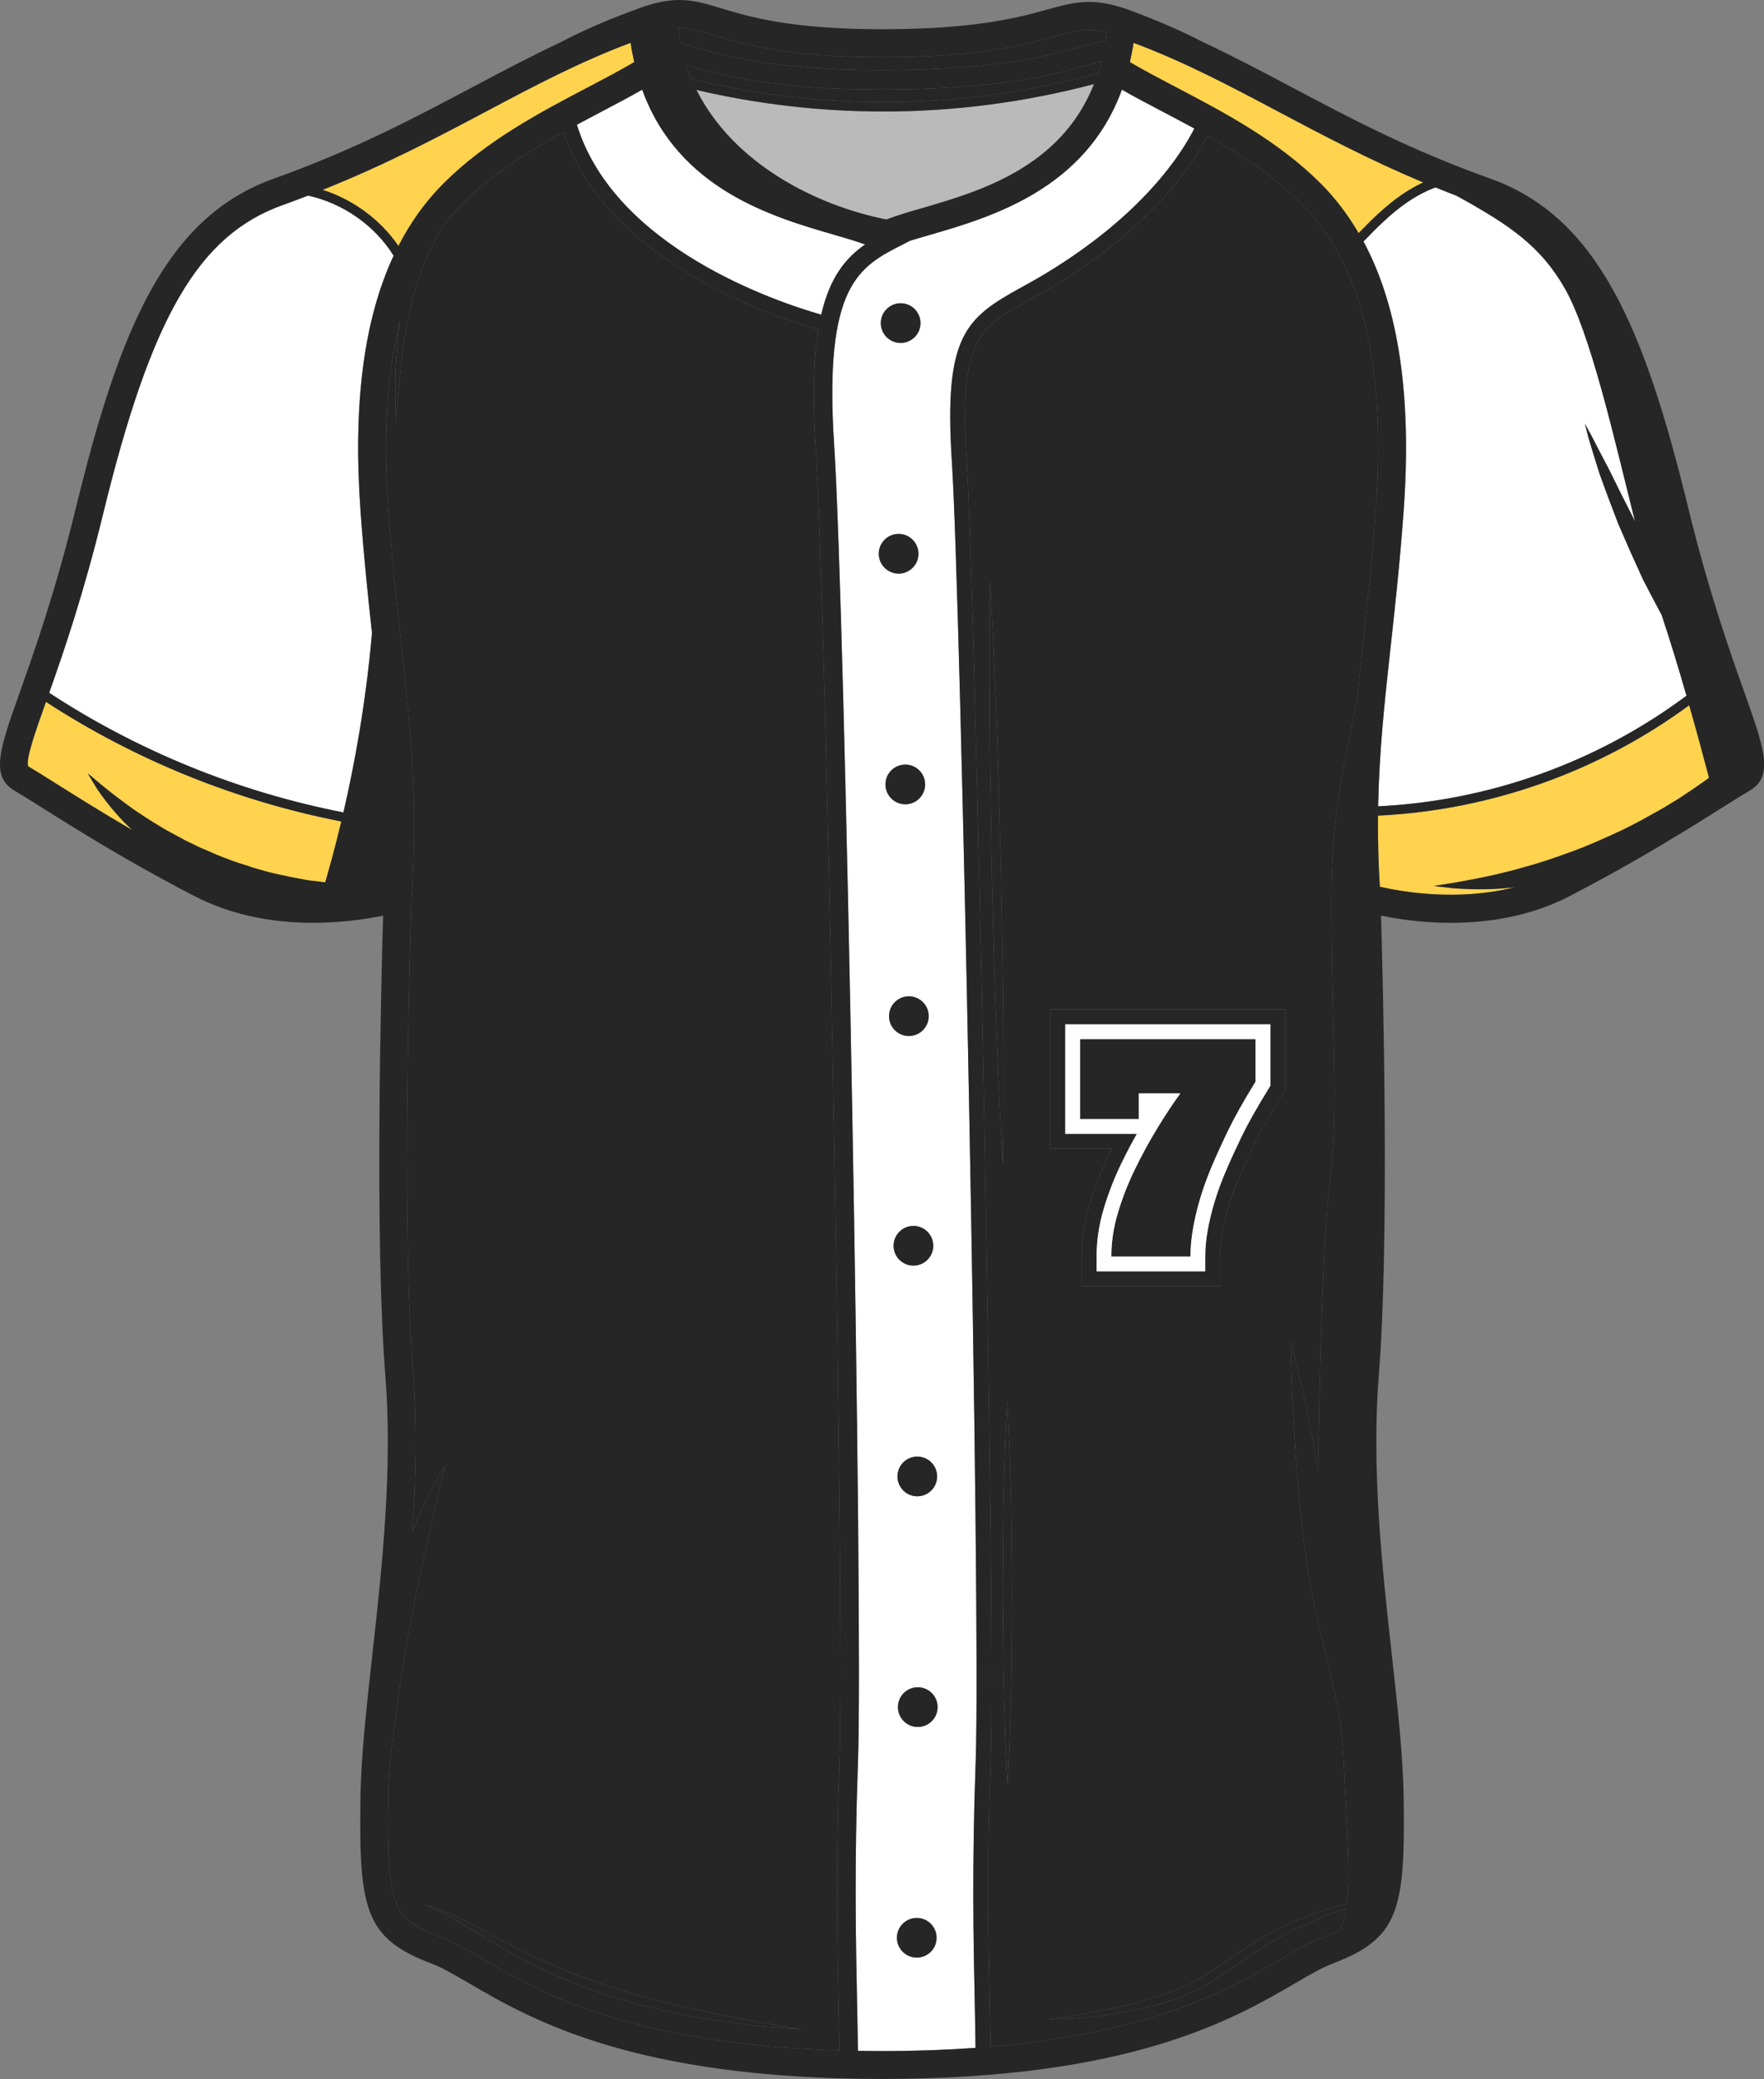 <?xml version="1.0" encoding="UTF-8" standalone="no"?><svg xmlns="http://www.w3.org/2000/svg" xmlns:xlink="http://www.w3.org/1999/xlink" fill="#000000" height="575.3" preserveAspectRatio="xMidYMid meet" version="1" viewBox="0.0 0.0 488.2 575.3" width="488.2" zoomAndPan="magnify"><rect x="0.0" y="0.0" width="488.2" height="575.3" fill="#808080" stroke="none"/><defs><clipPath id="a"><path d="M 0 0 L 488.238 0 L 488.238 575.281 L 0 575.281 Z M 0 0"/></clipPath></defs><g><g id="change1_1"><path d="M 187.957 7.73 C 187.875 7.73 187.789 7.742 187.711 7.742 C 187.875 9.16 188.09 10.547 188.352 11.906 C 188.812 12.043 189.258 12.176 189.734 12.316 C 199.035 15.129 213.09 19.383 244.121 19.383 C 275.922 19.383 290.426 15.367 300.027 12.715 C 302.172 12.121 304.113 11.586 305.992 11.16 C 306.105 10.422 306.219 9.684 306.309 8.918 C 301.047 7.59 297.855 8.422 291.852 10.082 C 283.613 12.363 271.172 15.801 244.121 15.801 C 217.633 15.801 205.52 12.141 197.508 9.715 C 193.633 8.547 190.938 7.73 187.957 7.73" fill="#262626"/></g><g id="change1_2"><path d="M 303.836 20.312 C 304.184 19.242 304.508 18.145 304.801 17.008 C 303.758 17.285 302.652 17.586 301.469 17.918 C 291.59 20.648 276.652 24.777 244.121 24.777 C 214.188 24.777 199.57 20.895 189.941 18.02 C 190.375 19.34 190.848 20.637 191.375 21.895 C 228.387 30.887 267.074 30.348 303.836 20.312" fill="#262626"/></g><g id="change2_1"><path d="M 302.777 23.262 C 283.699 28.305 264.129 30.859 244.551 30.859 C 227.176 30.859 209.797 28.871 192.754 24.891 C 202.984 45.32 225.863 56.891 245.324 60.738 C 247.969 59.703 251.164 58.762 254.957 57.664 C 270.918 53.039 293.609 46.449 302.777 23.262" fill="#bababa"/></g><g id="change3_1"><path d="M 384.859 179.062 C 383.203 194.133 381.703 207.855 381.41 223.121 C 412.184 221.633 442.035 210.941 466.746 192.523 C 464.617 185.129 462.238 177.246 459.875 170.18 C 458.148 166.953 456.406 163.664 454.688 160.316 C 452.281 155.09 449.949 149.836 447.832 144.883 C 445.895 139.844 444.121 135.133 442.68 131.07 C 441.367 126.953 440.328 123.508 439.613 121.094 C 438.984 118.648 438.625 117.25 438.625 117.25 C 438.625 117.25 439.316 118.516 440.535 120.723 C 441.672 122.965 443.312 126.16 445.336 129.953 C 447.195 133.816 449.445 138.289 451.891 143.051 C 452.09 143.469 452.312 143.914 452.512 144.34 C 446.684 121.082 440.195 92.203 433.039 79.742 C 426.48 68.312 418.199 62.445 403.133 54.18 C 401.137 53.414 399.207 52.641 397.297 51.863 C 394.211 53.012 391.527 54.547 389.441 55.984 C 384.996 59.051 381.098 62.926 377.359 66.828 C 387.133 85.012 390.77 109.742 388.441 141.738 C 387.41 155.895 386.113 167.672 384.859 179.062" fill="#ffffff"/></g><g id="change3_2"><path d="M 28.527 142.238 C 23.117 164.426 17.555 180.574 13.609 191.715 C 38.246 207.863 66.133 219.18 95.051 224.816 C 98.051 211.84 101.234 194.777 102.953 175.18 C 101.836 164.98 100.711 154.293 99.801 141.738 C 97.637 111.98 100.645 88.523 108.938 70.754 C 103.699 62.359 94.934 56.242 85.266 54.121 C 83.008 54.992 80.727 55.855 78.348 56.703 C 54.926 65.066 41.895 87.449 28.527 142.238" fill="#ffffff"/></g><g id="change1_3"><path d="M 279.93 460.266 C 279.887 466.492 279.652 472.305 279.551 477.285 C 279.445 482.262 279.191 486.414 279.09 489.32 C 278.938 492.227 278.848 493.887 278.848 493.887 C 278.848 493.887 278.758 492.227 278.594 489.32 C 278.488 486.414 278.234 482.262 278.109 477.285 C 278 472.305 277.758 466.492 277.699 460.27 C 277.641 454.047 277.578 447.406 277.512 440.766 C 277.566 434.129 277.617 427.484 277.66 421.262 C 277.699 415.035 277.938 409.227 278.039 404.246 C 278.145 399.266 278.398 395.113 278.5 392.207 C 278.656 389.305 278.746 387.645 278.746 387.645 C 278.746 387.645 278.836 389.305 279 392.207 C 279.105 395.113 279.363 399.266 279.484 404.242 C 279.598 409.227 279.844 415.031 279.895 421.258 C 279.953 427.484 280.02 434.125 280.078 440.766 C 280.027 447.402 279.977 454.043 279.93 460.266 Z M 276.258 297.062 C 275.988 289.48 275.551 280.641 275.301 271.164 C 275.043 261.688 274.762 251.578 274.488 241.469 C 274.324 231.355 274.16 221.242 274.004 211.766 C 273.848 202.285 273.891 193.434 273.836 185.848 C 273.785 178.262 273.898 171.938 273.902 167.512 C 273.965 163.082 273.996 160.555 273.996 160.555 C 273.996 160.555 274.145 163.082 274.402 167.5 C 274.602 171.922 274.992 178.234 275.273 185.816 C 275.543 193.398 275.977 202.238 276.23 211.715 C 276.492 221.191 276.773 231.305 277.051 241.41 C 277.215 251.523 277.375 261.637 277.531 271.117 C 277.695 280.594 277.645 289.449 277.707 297.031 C 277.758 304.621 277.641 310.941 277.633 315.371 C 277.57 319.797 277.531 322.324 277.531 322.324 C 277.531 322.324 277.387 319.801 277.133 315.379 C 276.934 310.961 276.539 304.645 276.258 297.062 Z M 355.676 287.543 L 355.676 301.617 L 354.465 303.594 C 351.332 308.676 348.914 312.973 347.285 316.348 C 345.59 319.867 344.133 323.055 342.961 325.824 C 341.836 328.461 340.887 331.062 340.121 333.566 C 339.367 336.027 338.75 338.539 338.297 341.031 C 337.867 343.344 337.652 345.594 337.652 347.715 L 337.652 355.906 L 299.391 355.906 L 299.391 347.715 C 299.391 342.914 300.117 338.051 301.555 333.27 C 302.871 328.84 304.582 324.445 306.621 320.219 C 307.004 319.43 307.398 318.641 307.797 317.852 L 290.73 317.852 L 290.73 279.355 L 355.676 279.355 Z M 366.137 536.113 C 367.934 535.434 369.52 534.793 370.926 534.117 C 371.684 532.309 372.223 530.348 372.582 528.137 C 371.785 528.395 370.984 528.656 370.137 528.941 C 365.625 530.488 360.531 532.738 355.285 535.496 C 349.984 538.219 344.836 541.812 339.621 545.594 C 336.957 547.398 334.215 549.168 331.332 550.633 C 328.434 552.09 325.441 553.18 322.547 554.074 C 316.73 555.875 311.156 556.809 306.398 557.551 C 301.621 558.281 297.602 558.512 294.797 558.66 C 291.988 558.746 290.387 558.715 290.387 558.715 C 290.387 558.715 291.988 558.566 294.754 558.164 C 297.527 557.809 301.461 557.086 306.145 556.133 C 310.824 555.188 316.238 553.801 321.867 551.957 C 324.68 551.027 327.523 549.934 330.23 548.508 C 332.941 547.07 335.562 545.312 338.16 543.484 C 343.371 539.848 348.816 536.184 354.262 533.516 C 359.684 530.766 365.062 528.93 369.699 527.562 C 370.762 527.258 371.777 526.996 372.77 526.762 C 373.758 518.883 372.859 507.875 371.992 489.707 C 371.766 484.93 371.406 480.605 370.973 476.531 C 370.766 475.406 370.57 474.297 370.34 473.152 C 369.531 468.887 368.461 464.523 367.48 460.055 C 366.406 455.562 365.309 451 364.219 446.438 C 363.242 441.758 362.402 437.066 361.672 432.449 C 360.934 427.836 360.477 423.266 359.977 418.863 C 359.48 414.473 359.172 410.203 358.863 406.172 C 358.527 402.145 358.312 398.324 358.109 394.805 C 357.277 380.727 357.148 371.254 357.148 371.254 C 357.148 371.254 359.836 380.359 362.488 394.254 C 363.164 397.723 363.887 401.48 364.551 405.461 C 364.617 405.84 364.691 406.238 364.754 406.617 C 365.34 377.105 365.922 345.965 368.137 325.848 C 370.547 304 368.461 286.328 368.461 250.348 C 368.461 223.516 371.941 212.668 375.578 193.438 C 376.07 188.441 376.621 183.414 377.195 178.223 C 378.441 166.898 379.73 155.191 380.746 141.18 C 383.68 100.867 376.914 73.078 360.055 56.227 C 352.488 48.66 343.309 42.73 334.164 37.582 C 330.363 45.152 319.273 62.469 291.449 79.254 C 288.953 80.758 286.625 82.043 284.484 83.223 C 270.953 90.695 265.352 93.789 267.535 127.48 C 270.027 165.727 275.633 446.219 274.129 487.746 C 273.098 516.066 273.527 536.957 273.875 553.742 C 273.969 558.352 274.051 562.508 274.094 566.359 C 319.645 562.477 340.965 550.066 354.598 542.121 C 358.891 539.617 362.605 537.453 366.137 536.113" fill="#262626"/></g><g id="change4_1"><path d="M 110.266 68.07 C 113.648 61.492 117.781 55.723 122.73 50.777 C 134.609 38.895 149.66 31.008 162.938 24.047 C 167.473 21.668 171.809 19.391 175.531 17.188 C 175.145 15.469 174.797 13.703 174.527 11.852 C 160.465 17.102 147.895 23.766 134.664 30.781 C 120.93 38.062 106.758 45.543 89.289 52.535 C 97.719 55.23 105.27 60.762 110.266 68.07" fill="#ffd34e"/></g><g id="change4_2"><path d="M 15.25 216.668 C 20.746 220.133 27.934 224.648 36.621 229.707 C 35.836 228.953 35.074 228.207 34.34 227.504 C 30.816 223.82 28.281 220.438 26.672 217.973 C 25.117 215.469 24.301 214.02 24.301 214.02 C 24.301 214.02 25.629 215.078 27.809 216.965 C 30.035 218.812 33.273 221.324 37.195 224.145 C 39.246 225.453 41.371 226.957 43.746 228.352 C 46.062 229.828 48.672 231.109 51.266 232.547 C 52.605 233.199 53.965 233.859 55.34 234.531 C 56.758 235.117 58.184 235.719 59.594 236.371 C 62.477 237.551 65.434 238.676 68.465 239.566 C 69.949 240.125 71.48 240.504 72.992 240.941 C 74.5 241.402 76.027 241.746 77.551 242.062 C 79.074 242.387 80.574 242.742 82.082 242.988 C 83.582 243.25 85.059 243.617 86.543 243.738 C 87.711 243.871 88.863 244.039 90.004 244.172 C 91.195 240.082 92.781 234.367 94.461 227.316 C 65.457 221.652 37.477 210.344 12.719 194.215 C 9.883 202.199 6.953 210.449 7.832 212.078 C 9.719 213.184 12.188 214.738 15.25 216.668" fill="#ffd34e"/></g><g id="change4_3"><path d="M 419.172 245.512 C 418.535 245.574 417.871 245.676 417.262 245.719 C 411.105 246.316 405.953 246.039 402.391 245.816 C 398.82 245.441 396.809 245.148 396.809 245.148 C 396.809 245.148 398.82 244.84 402.328 244.301 C 405.812 243.652 410.758 242.832 416.547 241.367 C 418 241.039 419.504 240.637 421.035 240.176 C 422.582 239.738 424.18 239.332 425.797 238.805 C 429.051 237.828 432.402 236.602 435.867 235.34 C 439.328 234.062 442.801 232.496 446.32 230.922 C 449.84 229.32 453.34 227.555 456.734 225.594 C 458.453 224.66 460.18 223.723 461.828 222.684 C 463.512 221.684 465.164 220.66 466.754 219.562 C 468.359 218.492 469.949 217.43 471.488 216.324 C 472.008 215.977 472.477 215.59 472.984 215.23 C 471.766 210.598 469.812 203.281 467.5 195.148 C 442.488 213.547 412.387 224.23 381.371 225.699 C 381.309 231.914 381.461 238.418 381.883 245.379 C 387.848 246.754 403.418 249.516 419.172 245.512" fill="#ffd34e"/></g><g id="change3_3"><path d="M 248.695 147.746 C 251.734 147.746 254.188 150.203 254.188 153.234 C 254.188 156.266 251.734 158.727 248.695 158.727 C 245.668 158.727 243.207 156.266 243.207 153.234 C 243.207 150.203 245.668 147.746 248.695 147.746 Z M 249.262 83.918 C 252.293 83.918 254.75 86.375 254.75 89.406 C 254.75 92.438 252.293 94.895 249.262 94.895 C 246.23 94.895 243.77 92.438 243.77 89.406 C 243.77 86.375 246.23 83.918 249.262 83.918 Z M 253.996 477.875 C 250.969 477.875 248.512 475.418 248.512 472.387 C 248.512 469.352 250.969 466.895 253.996 466.895 C 257.031 466.895 259.488 469.352 259.488 472.387 C 259.488 475.418 257.031 477.875 253.996 477.875 Z M 253.719 541.703 C 250.688 541.703 248.23 539.246 248.23 536.219 C 248.23 533.184 250.688 530.727 253.719 530.727 C 256.75 530.727 259.207 533.184 259.207 536.219 C 259.207 539.246 256.75 541.703 253.719 541.703 Z M 259.355 408.555 C 259.355 411.59 256.898 414.047 253.867 414.047 C 250.832 414.047 248.379 411.59 248.379 408.555 C 248.379 405.523 250.832 403.066 253.867 403.066 C 256.898 403.066 259.355 405.523 259.355 408.555 Z M 252.793 339.234 C 255.828 339.234 258.285 341.691 258.285 344.727 C 258.285 347.758 255.828 350.215 252.793 350.215 C 249.766 350.215 247.305 347.758 247.305 344.727 C 247.305 341.691 249.766 339.234 252.793 339.234 Z M 251.535 275.699 C 254.57 275.699 257.027 278.156 257.027 281.191 C 257.027 284.223 254.57 286.68 251.535 286.68 C 248.508 286.68 246.047 284.223 246.047 281.191 C 246.047 278.156 248.508 275.699 251.535 275.699 Z M 245.055 217.066 C 245.055 214.035 247.512 211.578 250.547 211.578 C 253.574 211.578 256.035 214.035 256.035 217.066 C 256.035 220.098 253.574 222.555 250.547 222.555 C 247.512 222.555 245.055 220.098 245.055 217.066 Z M 269.984 566.68 C 269.945 562.77 269.855 558.535 269.762 553.824 C 269.41 536.988 268.984 516.031 270.02 487.598 C 271.527 446.121 265.918 165.953 263.438 127.746 C 261.168 92.84 267.262 88.035 282.5 79.621 C 284.598 78.465 286.871 77.207 289.324 75.73 C 316.328 59.445 327.051 42.461 330.539 35.562 C 327.551 33.938 324.59 32.379 321.719 30.875 C 317.75 28.793 313.961 26.789 310.5 24.809 C 300.43 52.523 273.98 60.184 257.102 65.07 C 255.234 65.609 253.469 66.121 251.871 66.621 C 251.238 66.949 250.598 67.277 249.973 67.594 C 237.684 73.812 227.973 78.727 230.859 123.16 C 233.949 170.742 238.938 446.75 237.445 487.766 C 236.426 516.07 236.852 536.953 237.195 553.73 C 237.301 558.805 237.391 563.344 237.43 567.512 C 239.621 567.547 241.84 567.566 244.121 567.566 C 253.504 567.566 262.086 567.242 269.984 566.68" fill="#ffffff"/></g><g id="change1_4"><path d="M 121.965 528.492 C 124.789 529.621 128.766 531.441 133.328 533.938 C 137.891 536.441 143.23 539.258 149.07 541.992 C 154.914 544.707 161.277 547.344 167.852 549.363 C 171.074 550.562 174.422 551.402 177.656 552.414 C 180.922 553.312 184.176 554.078 187.305 554.887 C 190.465 555.586 193.516 556.262 196.41 556.902 C 199.305 557.555 202.074 558.02 204.621 558.508 C 209.715 559.523 213.984 560.191 216.973 560.715 C 219.957 561.254 221.664 561.562 221.664 561.562 C 221.664 561.562 219.941 561.434 216.91 561.207 C 213.895 560.895 209.547 560.73 204.398 559.938 C 201.824 559.551 199.012 559.254 196.066 558.754 C 193.121 558.238 190.016 557.703 186.816 557.059 C 183.648 556.301 180.348 555.582 177.027 554.727 C 173.738 553.758 170.34 552.965 167.047 551.801 C 160.41 549.641 153.98 546.852 148.102 543.996 C 142.219 541.129 137.055 537.867 132.613 535.191 C 128.176 532.5 124.488 530.262 121.762 528.945 C 119.055 527.621 117.445 526.953 117.445 526.953 C 117.445 526.953 119.105 527.449 121.965 528.492 Z M 122.109 536.113 C 125.633 537.453 129.344 539.617 133.641 542.121 C 148.969 551.055 173.992 565.641 232.289 567.391 C 232.25 563.297 232.16 558.82 232.051 553.836 C 231.711 536.992 231.281 516.031 232.316 487.578 C 233.801 446.629 228.816 171.012 225.73 123.492 C 224.82 109.438 225.184 99.027 226.48 91.129 C 218.434 88.902 202.344 83.59 186.816 73.367 C 170.867 62.863 160.527 50.477 155.98 36.508 C 146.215 41.902 136.273 48.137 128.18 56.227 C 125.887 58.52 123.801 61.035 121.879 63.734 C 121.258 64.816 120.637 65.906 120.09 67.027 C 117.164 72.695 115.102 78.805 113.754 84.66 C 112.398 90.527 111.5 96.113 111.008 100.941 C 110.512 105.766 110.129 109.812 109.949 112.648 C 109.73 115.484 109.605 117.109 109.605 117.109 C 109.605 117.109 109.551 115.48 109.449 112.633 C 109.426 109.789 109.305 105.715 109.574 100.824 C 109.785 97.164 110.086 93.027 110.766 88.641 C 107.066 102.98 105.98 120.402 107.492 141.18 C 108.512 155.199 109.797 166.906 111.047 178.227 C 113.586 201.344 115.781 221.312 113.891 248.582 C 113.84 250.016 110.945 337.633 114.305 379.625 C 115.496 394.484 115.09 409.477 114.059 424.023 C 114.27 423.504 114.484 422.945 114.703 422.441 C 115.75 419.848 116.828 417.512 117.836 415.465 C 118.816 413.41 119.715 411.645 120.52 410.219 C 122.102 407.352 123.066 405.754 123.066 405.754 C 123.066 405.754 122.699 407.598 121.949 410.758 C 121.219 413.918 120.172 418.414 118.918 423.801 C 117.66 429.164 116.359 435.438 114.949 442.129 C 114.32 445.488 113.672 448.961 113.008 452.484 C 112.297 455.996 111.781 459.602 111.195 463.195 C 110.652 466.789 110.035 470.383 109.629 473.941 C 109.176 477.5 108.723 481.004 108.293 484.391 C 108.168 485.844 108 487.262 107.836 488.668 C 107.641 491.844 107.504 494.895 107.465 497.797 C 107.031 528.387 108.902 531.117 122.109 536.113" fill="#262626"/></g><g id="change3_4"><path d="M 239.426 67.652 C 237.047 66.766 234.039 65.891 230.711 64.922 C 213.969 60.066 187.738 52.453 177.73 24.812 C 174.27 26.797 170.484 28.797 166.52 30.875 C 164.277 32.051 161.977 33.266 159.656 34.512 C 170.172 68.621 215.047 83.582 227.273 87.07 C 229.715 76.586 234.125 71.324 239.426 67.652" fill="#ffffff"/></g><g id="change4_4"><path d="M 365.508 50.777 C 369.539 54.809 373.02 59.406 376.012 64.516 C 379.688 60.699 383.539 56.93 387.984 53.863 C 389.941 52.52 391.922 51.41 393.902 50.488 C 378.695 44.098 365.98 37.355 353.574 30.781 C 340.34 23.766 327.773 17.102 313.715 11.852 C 313.445 13.703 313.09 15.465 312.703 17.184 C 316.43 19.391 320.762 21.664 325.297 24.043 C 338.574 31.008 353.625 38.895 365.508 50.777" fill="#ffd34e"/></g><g clip-path="url(#a)" id="change5_14"><path d="M 381.883 245.379 C 381.461 238.418 381.309 231.914 381.371 225.699 C 412.387 224.23 442.488 213.547 467.5 195.148 C 469.812 203.281 471.766 210.598 472.984 215.23 C 472.477 215.59 472.008 215.977 471.488 216.324 C 469.949 217.43 468.359 218.492 466.754 219.562 C 465.164 220.66 463.512 221.684 461.828 222.684 C 460.18 223.723 458.453 224.66 456.734 225.594 C 453.34 227.555 449.84 229.32 446.32 230.922 C 442.801 232.496 439.328 234.062 435.867 235.34 C 432.402 236.602 429.051 237.828 425.797 238.805 C 424.18 239.332 422.582 239.738 421.035 240.176 C 419.504 240.637 418 241.039 416.547 241.367 C 410.758 242.832 405.812 243.652 402.328 244.301 C 398.82 244.84 396.809 245.148 396.809 245.148 C 396.809 245.148 398.82 245.441 402.391 245.816 C 405.953 246.039 411.105 246.316 417.262 245.719 C 417.871 245.676 418.535 245.574 419.172 245.512 C 403.418 249.516 387.848 246.754 381.883 245.379 Z M 237.195 553.73 C 236.852 536.953 236.426 516.07 237.445 487.766 C 238.938 446.75 233.949 170.742 230.859 123.16 C 227.973 78.727 237.684 73.812 249.973 67.594 C 250.598 67.277 251.238 66.949 251.871 66.621 C 253.469 66.121 255.234 65.609 257.102 65.07 C 273.98 60.184 300.43 52.523 310.5 24.809 C 313.961 26.789 317.75 28.793 321.719 30.875 C 324.59 32.379 327.551 33.938 330.539 35.562 C 327.051 42.461 316.328 59.445 289.324 75.73 C 286.871 77.207 284.598 78.465 282.5 79.621 C 267.262 88.035 261.168 92.84 263.438 127.746 C 265.918 165.953 271.527 446.121 270.02 487.598 C 268.984 516.031 269.41 536.988 269.762 553.824 C 269.855 558.535 269.945 562.77 269.984 566.68 C 262.086 567.242 253.504 567.566 244.121 567.566 C 241.84 567.566 239.621 567.547 237.43 567.512 C 237.391 563.344 237.301 558.805 237.195 553.73 Z M 107.465 497.797 C 107.504 494.895 107.641 491.844 107.836 488.668 C 108 487.262 108.168 485.844 108.293 484.391 C 108.723 481.004 109.176 477.5 109.629 473.941 C 110.035 470.383 110.652 466.789 111.195 463.195 C 111.781 459.602 112.297 455.996 113.008 452.484 C 113.672 448.961 114.32 445.488 114.949 442.129 C 116.359 435.438 117.66 429.164 118.918 423.801 C 120.172 418.414 121.219 413.918 121.949 410.758 C 122.699 407.598 123.066 405.754 123.066 405.754 C 123.066 405.754 122.102 407.352 120.52 410.219 C 119.715 411.645 118.816 413.41 117.836 415.465 C 116.828 417.512 115.75 419.848 114.703 422.441 C 114.484 422.945 114.27 423.504 114.059 424.023 C 115.09 409.477 115.496 394.484 114.305 379.625 C 110.945 337.633 113.84 250.016 113.891 248.582 C 115.781 221.312 113.586 201.344 111.047 178.227 C 109.797 166.906 108.512 155.199 107.492 141.18 C 105.98 120.402 107.066 102.98 110.766 88.641 C 110.086 93.027 109.785 97.164 109.574 100.824 C 109.305 105.715 109.426 109.789 109.449 112.633 C 109.551 115.48 109.605 117.109 109.605 117.109 C 109.605 117.109 109.73 115.484 109.949 112.648 C 110.129 109.812 110.512 105.766 111.008 100.941 C 111.5 96.113 112.398 90.527 113.754 84.66 C 115.102 78.805 117.164 72.695 120.09 67.027 C 120.637 65.906 121.258 64.816 121.879 63.734 C 123.801 61.035 125.887 58.52 128.18 56.227 C 136.273 48.137 146.215 41.902 155.98 36.508 C 160.527 50.477 170.867 62.863 186.816 73.367 C 202.344 83.59 218.434 88.902 226.48 91.129 C 225.184 99.027 224.82 109.438 225.73 123.492 C 228.816 171.012 233.801 446.629 232.316 487.578 C 231.281 516.031 231.711 536.992 232.051 553.836 C 232.16 558.82 232.25 563.297 232.289 567.391 C 173.992 565.641 148.969 551.055 133.641 542.121 C 129.344 539.617 125.633 537.453 122.109 536.113 C 108.902 531.117 107.031 528.387 107.465 497.797 Z M 12.719 194.215 C 37.477 210.344 65.457 221.652 94.461 227.316 C 92.781 234.367 91.195 240.082 90.004 244.172 C 88.863 244.039 87.711 243.871 86.543 243.738 C 85.059 243.617 83.582 243.25 82.082 242.988 C 80.574 242.742 79.074 242.387 77.551 242.062 C 76.027 241.746 74.5 241.402 72.992 240.941 C 71.48 240.504 69.949 240.125 68.465 239.566 C 65.434 238.676 62.477 237.551 59.594 236.371 C 58.184 235.719 56.758 235.117 55.34 234.531 C 53.965 233.859 52.605 233.199 51.266 232.547 C 48.672 231.109 46.062 229.828 43.746 228.352 C 41.371 226.957 39.246 225.453 37.195 224.145 C 33.273 221.324 30.035 218.812 27.809 216.965 C 25.629 215.078 24.301 214.02 24.301 214.02 C 24.301 214.02 25.117 215.469 26.672 217.973 C 28.281 220.438 30.816 223.82 34.34 227.504 C 35.074 228.207 35.836 228.953 36.621 229.707 C 27.934 224.648 20.746 220.133 15.25 216.668 C 12.188 214.738 9.719 213.184 7.832 212.078 C 6.953 210.449 9.883 202.199 12.719 194.215 Z M 85.266 54.121 C 94.934 56.242 103.699 62.359 108.938 70.754 C 100.645 88.523 97.637 111.98 99.801 141.738 C 100.711 154.293 101.836 164.98 102.953 175.18 C 101.234 194.777 98.051 211.84 95.051 224.816 C 66.133 219.18 38.246 207.863 13.609 191.715 C 17.555 180.574 23.117 164.426 28.527 142.238 C 41.895 87.449 54.926 65.066 78.348 56.703 C 80.727 55.855 83.008 54.992 85.266 54.121 Z M 377.359 66.828 C 381.098 62.926 384.996 59.051 389.441 55.984 C 391.527 54.547 394.211 53.012 397.297 51.863 C 399.207 52.641 401.137 53.414 403.133 54.18 C 418.199 62.445 426.48 68.312 433.039 79.742 C 440.195 92.203 446.684 121.082 452.512 144.34 C 452.312 143.914 452.09 143.469 451.891 143.051 C 449.445 138.289 447.195 133.816 445.336 129.953 C 443.312 126.16 441.672 122.965 440.535 120.723 C 439.316 118.516 438.625 117.25 438.625 117.25 C 438.625 117.25 438.984 118.648 439.613 121.094 C 440.328 123.508 441.367 126.953 442.68 131.07 C 444.121 135.133 445.895 139.844 447.832 144.883 C 449.949 149.836 452.281 155.09 454.688 160.316 C 456.406 163.664 458.148 166.953 459.875 170.18 C 462.238 177.246 464.617 185.129 466.746 192.523 C 442.035 210.941 412.184 221.633 381.41 223.121 C 381.703 207.855 383.203 194.133 384.859 179.062 C 386.113 167.672 387.41 155.895 388.441 141.738 C 390.77 109.742 387.133 85.012 377.359 66.828 Z M 313.715 11.852 C 327.773 17.102 340.34 23.766 353.574 30.781 C 365.98 37.355 378.695 44.098 393.902 50.488 C 391.922 51.41 389.941 52.52 387.984 53.863 C 383.539 56.93 379.688 60.699 376.012 64.516 C 373.02 59.406 369.539 54.809 365.508 50.777 C 353.625 38.895 338.574 31.008 325.297 24.043 C 320.762 21.664 316.43 19.391 312.703 17.184 C 313.09 15.465 313.445 13.703 313.715 11.852 Z M 245.324 60.738 C 225.863 56.891 202.984 45.32 192.754 24.891 C 209.797 28.871 227.176 30.859 244.551 30.859 C 264.129 30.859 283.699 28.305 302.777 23.262 C 293.609 46.449 270.918 53.039 254.957 57.664 C 251.164 58.762 247.969 59.703 245.324 60.738 Z M 189.941 18.02 C 199.57 20.895 214.188 24.777 244.121 24.777 C 276.652 24.777 291.59 20.648 301.469 17.918 C 302.652 17.586 303.758 17.285 304.801 17.008 C 304.508 18.145 304.184 19.242 303.836 20.312 C 267.074 30.348 228.387 30.887 191.375 21.895 C 190.848 20.637 190.375 19.34 189.941 18.02 Z M 134.664 30.781 C 147.895 23.766 160.465 17.102 174.527 11.852 C 174.797 13.703 175.145 15.469 175.531 17.188 C 171.809 19.391 167.473 21.668 162.938 24.047 C 149.66 31.008 134.609 38.895 122.73 50.777 C 117.781 55.723 113.648 61.492 110.266 68.07 C 105.27 60.762 97.719 55.23 89.289 52.535 C 106.758 45.543 120.93 38.062 134.664 30.781 Z M 227.273 87.07 C 215.047 83.582 170.172 68.621 159.656 34.512 C 161.977 33.266 164.277 32.051 166.52 30.875 C 170.484 28.797 174.27 26.797 177.73 24.812 C 187.738 52.453 213.969 60.066 230.711 64.922 C 234.039 65.891 237.047 66.766 239.426 67.652 C 234.125 71.324 229.715 76.586 227.273 87.07 Z M 273.875 553.742 C 273.527 536.957 273.098 516.066 274.129 487.746 C 275.633 446.219 270.027 165.727 267.535 127.48 C 265.352 93.789 270.953 90.695 284.484 83.223 C 286.625 82.043 288.953 80.758 291.449 79.254 C 319.273 62.469 330.363 45.152 334.164 37.582 C 343.309 42.73 352.488 48.66 360.055 56.227 C 376.914 73.078 383.68 100.867 380.746 141.18 C 379.73 155.191 378.441 166.898 377.195 178.223 C 376.621 183.414 376.07 188.441 375.578 193.438 C 371.941 212.668 368.461 223.516 368.461 250.348 C 368.461 286.328 370.547 304 368.137 325.848 C 365.922 345.965 365.34 377.105 364.754 406.617 C 364.691 406.238 364.617 405.84 364.551 405.461 C 363.887 401.48 363.164 397.723 362.488 394.254 C 359.836 380.359 357.148 371.254 357.148 371.254 C 357.148 371.254 357.277 380.727 358.109 394.805 C 358.312 398.324 358.527 402.145 358.863 406.172 C 359.172 410.203 359.48 414.473 359.977 418.863 C 360.477 423.266 360.934 427.836 361.672 432.449 C 362.402 437.066 363.242 441.758 364.219 446.438 C 365.309 451 366.406 455.562 367.48 460.055 C 368.461 464.523 369.531 468.887 370.34 473.152 C 370.57 474.297 370.766 475.406 370.973 476.531 C 371.406 480.605 371.766 484.93 371.992 489.707 C 372.859 507.875 373.758 518.883 372.77 526.762 C 371.777 526.996 370.762 527.258 369.699 527.562 C 365.062 528.93 359.684 530.766 354.262 533.516 C 348.816 536.184 343.371 539.848 338.16 543.484 C 335.562 545.312 332.941 547.07 330.23 548.508 C 327.523 549.934 324.68 551.027 321.867 551.957 C 316.238 553.801 310.824 555.188 306.145 556.133 C 301.461 557.086 297.527 557.809 294.754 558.164 C 291.988 558.566 290.387 558.715 290.387 558.715 C 290.387 558.715 291.988 558.746 294.797 558.66 C 297.602 558.512 301.621 558.281 306.398 557.551 C 311.156 556.809 316.73 555.875 322.547 554.074 C 325.441 553.18 328.434 552.09 331.332 550.633 C 334.215 549.168 336.957 547.398 339.621 545.594 C 344.836 541.812 349.984 538.219 355.285 535.496 C 360.531 532.738 365.625 530.488 370.137 528.941 C 370.984 528.656 371.785 528.395 372.582 528.137 C 372.223 530.348 371.684 532.309 370.926 534.117 C 369.52 534.793 367.934 535.434 366.137 536.113 C 362.605 537.453 358.891 539.617 354.598 542.121 C 340.965 550.066 319.645 562.477 274.094 566.359 C 274.051 562.508 273.969 558.352 273.875 553.742 Z M 291.852 10.082 C 297.855 8.422 301.047 7.59 306.309 8.918 C 306.219 9.684 306.105 10.422 305.992 11.16 C 304.113 11.586 302.172 12.121 300.027 12.715 C 290.426 15.367 275.922 19.383 244.121 19.383 C 213.09 19.383 199.035 15.129 189.734 12.316 C 189.258 12.176 188.812 12.043 188.352 11.906 C 188.09 10.547 187.875 9.16 187.711 7.742 C 187.789 7.742 187.875 7.73 187.957 7.73 C 190.938 7.73 193.633 8.547 197.508 9.715 C 205.52 12.141 217.633 15.801 244.121 15.801 C 271.172 15.801 283.613 12.363 291.852 10.082 Z M 482.77 191.598 C 478.852 180.57 472.93 163.902 467.195 140.406 C 455.113 90.855 442.285 60.086 412.488 49.438 C 390.262 41.504 373.445 32.59 357.188 23.969 C 348.914 19.586 340.891 15.348 332.574 11.465 C 327.141 8.641 320.727 5.844 313.156 3.004 C 302.715 -0.918 297.578 0.496 289.797 2.652 C 281.961 4.816 270.121 8.09 244.121 8.09 C 218.766 8.09 207.312 4.625 199.738 2.336 C 192.18 0.051 187.195 -1.457 177.031 2.23 C 168.355 5.379 161.051 8.543 154.969 11.789 C 146.898 15.586 139.094 19.707 131.051 23.969 C 114.793 32.59 97.973 41.504 75.754 49.441 C 45.949 60.086 33.125 90.855 21.039 140.406 C 15.309 163.902 9.383 180.57 5.465 191.598 C -0.02 207.035 -2.773 214.781 3.98 218.758 C 5.758 219.801 8.164 221.316 11.141 223.191 C 20.07 228.82 35.02 238.242 53.855 247.984 C 73.781 258.285 96.137 255.434 106.027 253.367 C 105.461 272.867 103.688 343.586 106.621 380.238 C 108.73 406.648 105.707 433.91 103.035 457.965 C 101.43 472.43 99.918 486.094 99.754 497.684 C 99.316 528.496 101.074 536.402 119.379 543.332 C 122.309 544.438 125.594 546.352 129.758 548.777 C 146.758 558.691 175.215 575.281 244.121 575.281 C 313.023 575.281 341.48 558.691 358.48 548.781 C 362.645 546.355 365.934 544.438 368.859 543.332 C 387.164 536.402 388.918 528.496 388.484 497.684 C 388.324 486.09 386.805 472.426 385.199 457.957 C 382.535 433.902 379.508 406.645 381.617 380.238 C 384.551 343.586 382.781 272.867 382.215 253.367 C 392.105 255.43 414.461 258.293 434.383 247.984 C 453.223 238.242 468.172 228.82 477.102 223.191 C 480.078 221.316 482.477 219.801 484.262 218.758 C 491.016 214.781 488.262 207.035 482.77 191.598" fill="#262626"/></g><g id="change5_1"><path d="M 249.262 94.895 C 252.293 94.895 254.75 92.438 254.75 89.406 C 254.75 86.375 252.293 83.918 249.262 83.918 C 246.23 83.918 243.77 86.375 243.77 89.406 C 243.77 92.438 246.23 94.895 249.262 94.895" fill="#262626"/></g><g id="change5_2"><path d="M 248.695 158.727 C 251.734 158.727 254.188 156.266 254.188 153.234 C 254.188 150.203 251.734 147.746 248.695 147.746 C 245.668 147.746 243.207 150.203 243.207 153.234 C 243.207 156.266 245.668 158.727 248.695 158.727" fill="#262626"/></g><g id="change5_3"><path d="M 250.547 222.555 C 253.574 222.555 256.035 220.098 256.035 217.066 C 256.035 214.035 253.574 211.578 250.547 211.578 C 247.512 211.578 245.055 214.035 245.055 217.066 C 245.055 220.098 247.512 222.555 250.547 222.555" fill="#262626"/></g><g id="change5_4"><path d="M 251.535 286.68 C 254.57 286.68 257.027 284.223 257.027 281.191 C 257.027 278.156 254.57 275.699 251.535 275.699 C 248.508 275.699 246.047 278.156 246.047 281.191 C 246.047 284.223 248.508 286.68 251.535 286.68" fill="#262626"/></g><g id="change5_5"><path d="M 252.793 350.215 C 255.828 350.215 258.285 347.758 258.285 344.727 C 258.285 341.691 255.828 339.234 252.793 339.234 C 249.766 339.234 247.305 341.691 247.305 344.727 C 247.305 347.758 249.766 350.215 252.793 350.215" fill="#262626"/></g><g id="change5_6"><path d="M 248.379 408.555 C 248.379 411.59 250.832 414.047 253.867 414.047 C 256.898 414.047 259.355 411.59 259.355 408.555 C 259.355 405.523 256.898 403.066 253.867 403.066 C 250.832 403.066 248.379 405.523 248.379 408.555" fill="#262626"/></g><g id="change5_7"><path d="M 253.996 466.895 C 250.969 466.895 248.512 469.352 248.512 472.387 C 248.512 475.418 250.969 477.875 253.996 477.875 C 257.031 477.875 259.488 475.418 259.488 472.387 C 259.488 469.352 257.031 466.895 253.996 466.895" fill="#262626"/></g><g id="change5_8"><path d="M 253.719 530.727 C 250.688 530.727 248.23 533.184 248.23 536.219 C 248.23 539.246 250.688 541.703 253.719 541.703 C 256.75 541.703 259.207 539.246 259.207 536.219 C 259.207 533.184 256.75 530.727 253.719 530.727" fill="#262626"/></g><g id="change5_9"><path d="M 277.633 315.371 C 277.641 310.941 277.758 304.621 277.707 297.031 C 277.645 289.449 277.695 280.594 277.531 271.117 C 277.375 261.637 277.215 251.523 277.051 241.41 C 276.773 231.305 276.492 221.191 276.23 211.715 C 275.977 202.238 275.543 193.398 275.273 185.816 C 274.992 178.234 274.602 171.922 274.402 167.5 C 274.145 163.082 273.996 160.555 273.996 160.555 C 273.996 160.555 273.965 163.082 273.902 167.512 C 273.898 171.938 273.785 178.262 273.836 185.848 C 273.891 193.434 273.848 202.285 274.004 211.766 C 274.16 221.242 274.324 231.355 274.488 241.469 C 274.762 251.578 275.043 261.688 275.301 271.164 C 275.551 280.641 275.988 289.48 276.258 297.062 C 276.539 304.645 276.934 310.961 277.133 315.379 C 277.387 319.801 277.531 322.324 277.531 322.324 C 277.531 322.324 277.57 319.797 277.633 315.371" fill="#262626"/></g><g id="change5_10"><path d="M 279.484 404.242 C 279.363 399.266 279.105 395.113 279 392.207 C 278.836 389.305 278.746 387.645 278.746 387.645 C 278.746 387.645 278.656 389.305 278.5 392.207 C 278.398 395.113 278.145 399.266 278.039 404.246 C 277.938 409.227 277.699 415.035 277.66 421.262 C 277.617 427.484 277.566 434.129 277.512 440.766 C 277.578 447.406 277.641 454.047 277.699 460.27 C 277.758 466.492 278 472.305 278.109 477.285 C 278.234 482.262 278.488 486.414 278.594 489.32 C 278.758 492.227 278.848 493.887 278.848 493.887 C 278.848 493.887 278.938 492.227 279.09 489.32 C 279.191 486.414 279.445 482.262 279.551 477.285 C 279.652 472.305 279.887 466.492 279.93 460.266 C 279.977 454.043 280.027 447.402 280.078 440.766 C 280.02 434.125 279.953 427.484 279.895 421.258 C 279.844 415.031 279.598 409.227 279.484 404.242" fill="#262626"/></g><g id="change5_11"><path d="M 132.613 535.191 C 137.055 537.867 142.219 541.129 148.102 543.996 C 153.98 546.852 160.41 549.641 167.047 551.801 C 170.34 552.965 173.738 553.758 177.027 554.727 C 180.348 555.582 183.648 556.301 186.816 557.059 C 190.016 557.703 193.121 558.238 196.066 558.754 C 199.012 559.254 201.824 559.551 204.398 559.938 C 209.547 560.73 213.895 560.895 216.91 561.207 C 219.941 561.434 221.664 561.562 221.664 561.562 C 221.664 561.562 219.957 561.254 216.973 560.715 C 213.984 560.191 209.715 559.523 204.621 558.508 C 202.074 558.02 199.305 557.555 196.41 556.902 C 193.516 556.262 190.465 555.586 187.305 554.887 C 184.176 554.078 180.922 553.312 177.656 552.414 C 174.422 551.402 171.074 550.562 167.852 549.363 C 161.277 547.344 154.914 544.707 149.07 541.992 C 143.23 539.258 137.891 536.441 133.328 533.938 C 128.766 531.441 124.789 529.621 121.965 528.492 C 119.105 527.449 117.445 526.953 117.445 526.953 C 117.445 526.953 119.055 527.621 121.762 528.945 C 124.488 530.262 128.176 532.5 132.613 535.191" fill="#262626"/></g><g id="change5_12"><path d="M 351.578 287.543 L 351.578 300.457 L 350.973 301.445 C 347.77 306.648 345.285 311.066 343.594 314.57 C 341.875 318.148 340.391 321.391 339.195 324.219 C 338.016 326.992 337.008 329.727 336.203 332.363 C 335.406 334.977 334.754 337.648 334.266 340.293 C 333.801 342.848 333.562 345.348 333.562 347.715 L 333.562 351.809 L 303.484 351.809 L 303.484 347.715 C 303.484 343.309 304.152 338.844 305.477 334.441 C 306.734 330.223 308.363 326.031 310.312 321.996 C 311.641 319.246 313.09 316.484 314.637 313.754 L 294.82 313.754 L 294.82 283.449 L 351.578 283.449 Z M 298.918 279.355 L 290.73 279.355 L 290.73 317.852 L 307.797 317.852 C 307.398 318.641 307.004 319.43 306.621 320.219 C 304.582 324.445 302.871 328.84 301.555 333.27 C 300.117 338.051 299.391 342.914 299.391 347.715 L 299.391 355.906 L 337.652 355.906 L 337.652 347.715 C 337.652 345.594 337.867 343.344 338.297 341.031 C 338.75 338.539 339.367 336.027 340.121 333.566 C 340.887 331.062 341.836 328.461 342.961 325.824 C 344.133 323.055 345.59 319.867 347.285 316.348 C 348.914 312.973 351.332 308.676 354.465 303.594 L 355.676 301.617 L 355.676 279.355 L 298.918 279.355" fill="#262626"/></g><g id="change5_13"><path d="M 298.918 309.66 L 315.156 309.66 L 315.156 302.551 L 326.684 302.551 C 324.57 305.434 322.391 308.734 320.148 312.449 C 317.906 316.16 315.855 319.938 314 323.777 C 312.141 327.617 310.605 331.562 309.398 335.613 C 308.184 339.66 307.574 343.695 307.574 347.715 L 329.469 347.715 C 329.469 345.086 329.727 342.363 330.242 339.555 C 330.754 336.746 331.438 333.945 332.293 331.164 C 333.141 328.383 334.188 325.531 335.422 322.617 C 336.66 319.707 338.152 316.426 339.906 312.793 C 341.66 309.16 344.184 304.66 347.488 299.301 L 347.488 287.543 L 298.918 287.543 L 298.918 309.66" fill="#262626"/></g><g id="change3_5"><path d="M 347.488 299.301 C 344.184 304.66 341.66 309.16 339.906 312.793 C 338.152 316.426 336.66 319.707 335.422 322.617 C 334.188 325.531 333.141 328.383 332.293 331.164 C 331.438 333.945 330.754 336.746 330.242 339.555 C 329.727 342.363 329.469 345.086 329.469 347.715 L 307.574 347.715 C 307.574 343.695 308.184 339.66 309.398 335.613 C 310.605 331.562 312.141 327.617 314 323.777 C 315.855 319.938 317.906 316.16 320.148 312.449 C 322.391 308.734 324.57 305.434 326.684 302.551 L 315.156 302.551 L 315.156 309.66 L 298.918 309.66 L 298.918 287.543 L 347.488 287.543 Z M 298.918 283.449 L 294.82 283.449 L 294.82 313.754 L 314.637 313.754 C 313.09 316.484 311.641 319.246 310.312 321.996 C 308.363 326.031 306.734 330.223 305.477 334.441 C 304.152 338.844 303.484 343.309 303.484 347.715 L 303.484 351.809 L 333.562 351.809 L 333.562 347.715 C 333.562 345.348 333.801 342.848 334.266 340.293 C 334.754 337.648 335.406 334.977 336.203 332.363 C 337.008 329.727 338.016 326.992 339.195 324.219 C 340.391 321.391 341.875 318.148 343.594 314.57 C 345.285 311.066 347.77 306.648 350.973 301.445 L 351.578 300.457 L 351.578 283.449 L 298.918 283.449" fill="#ffffff"/></g></g></svg>